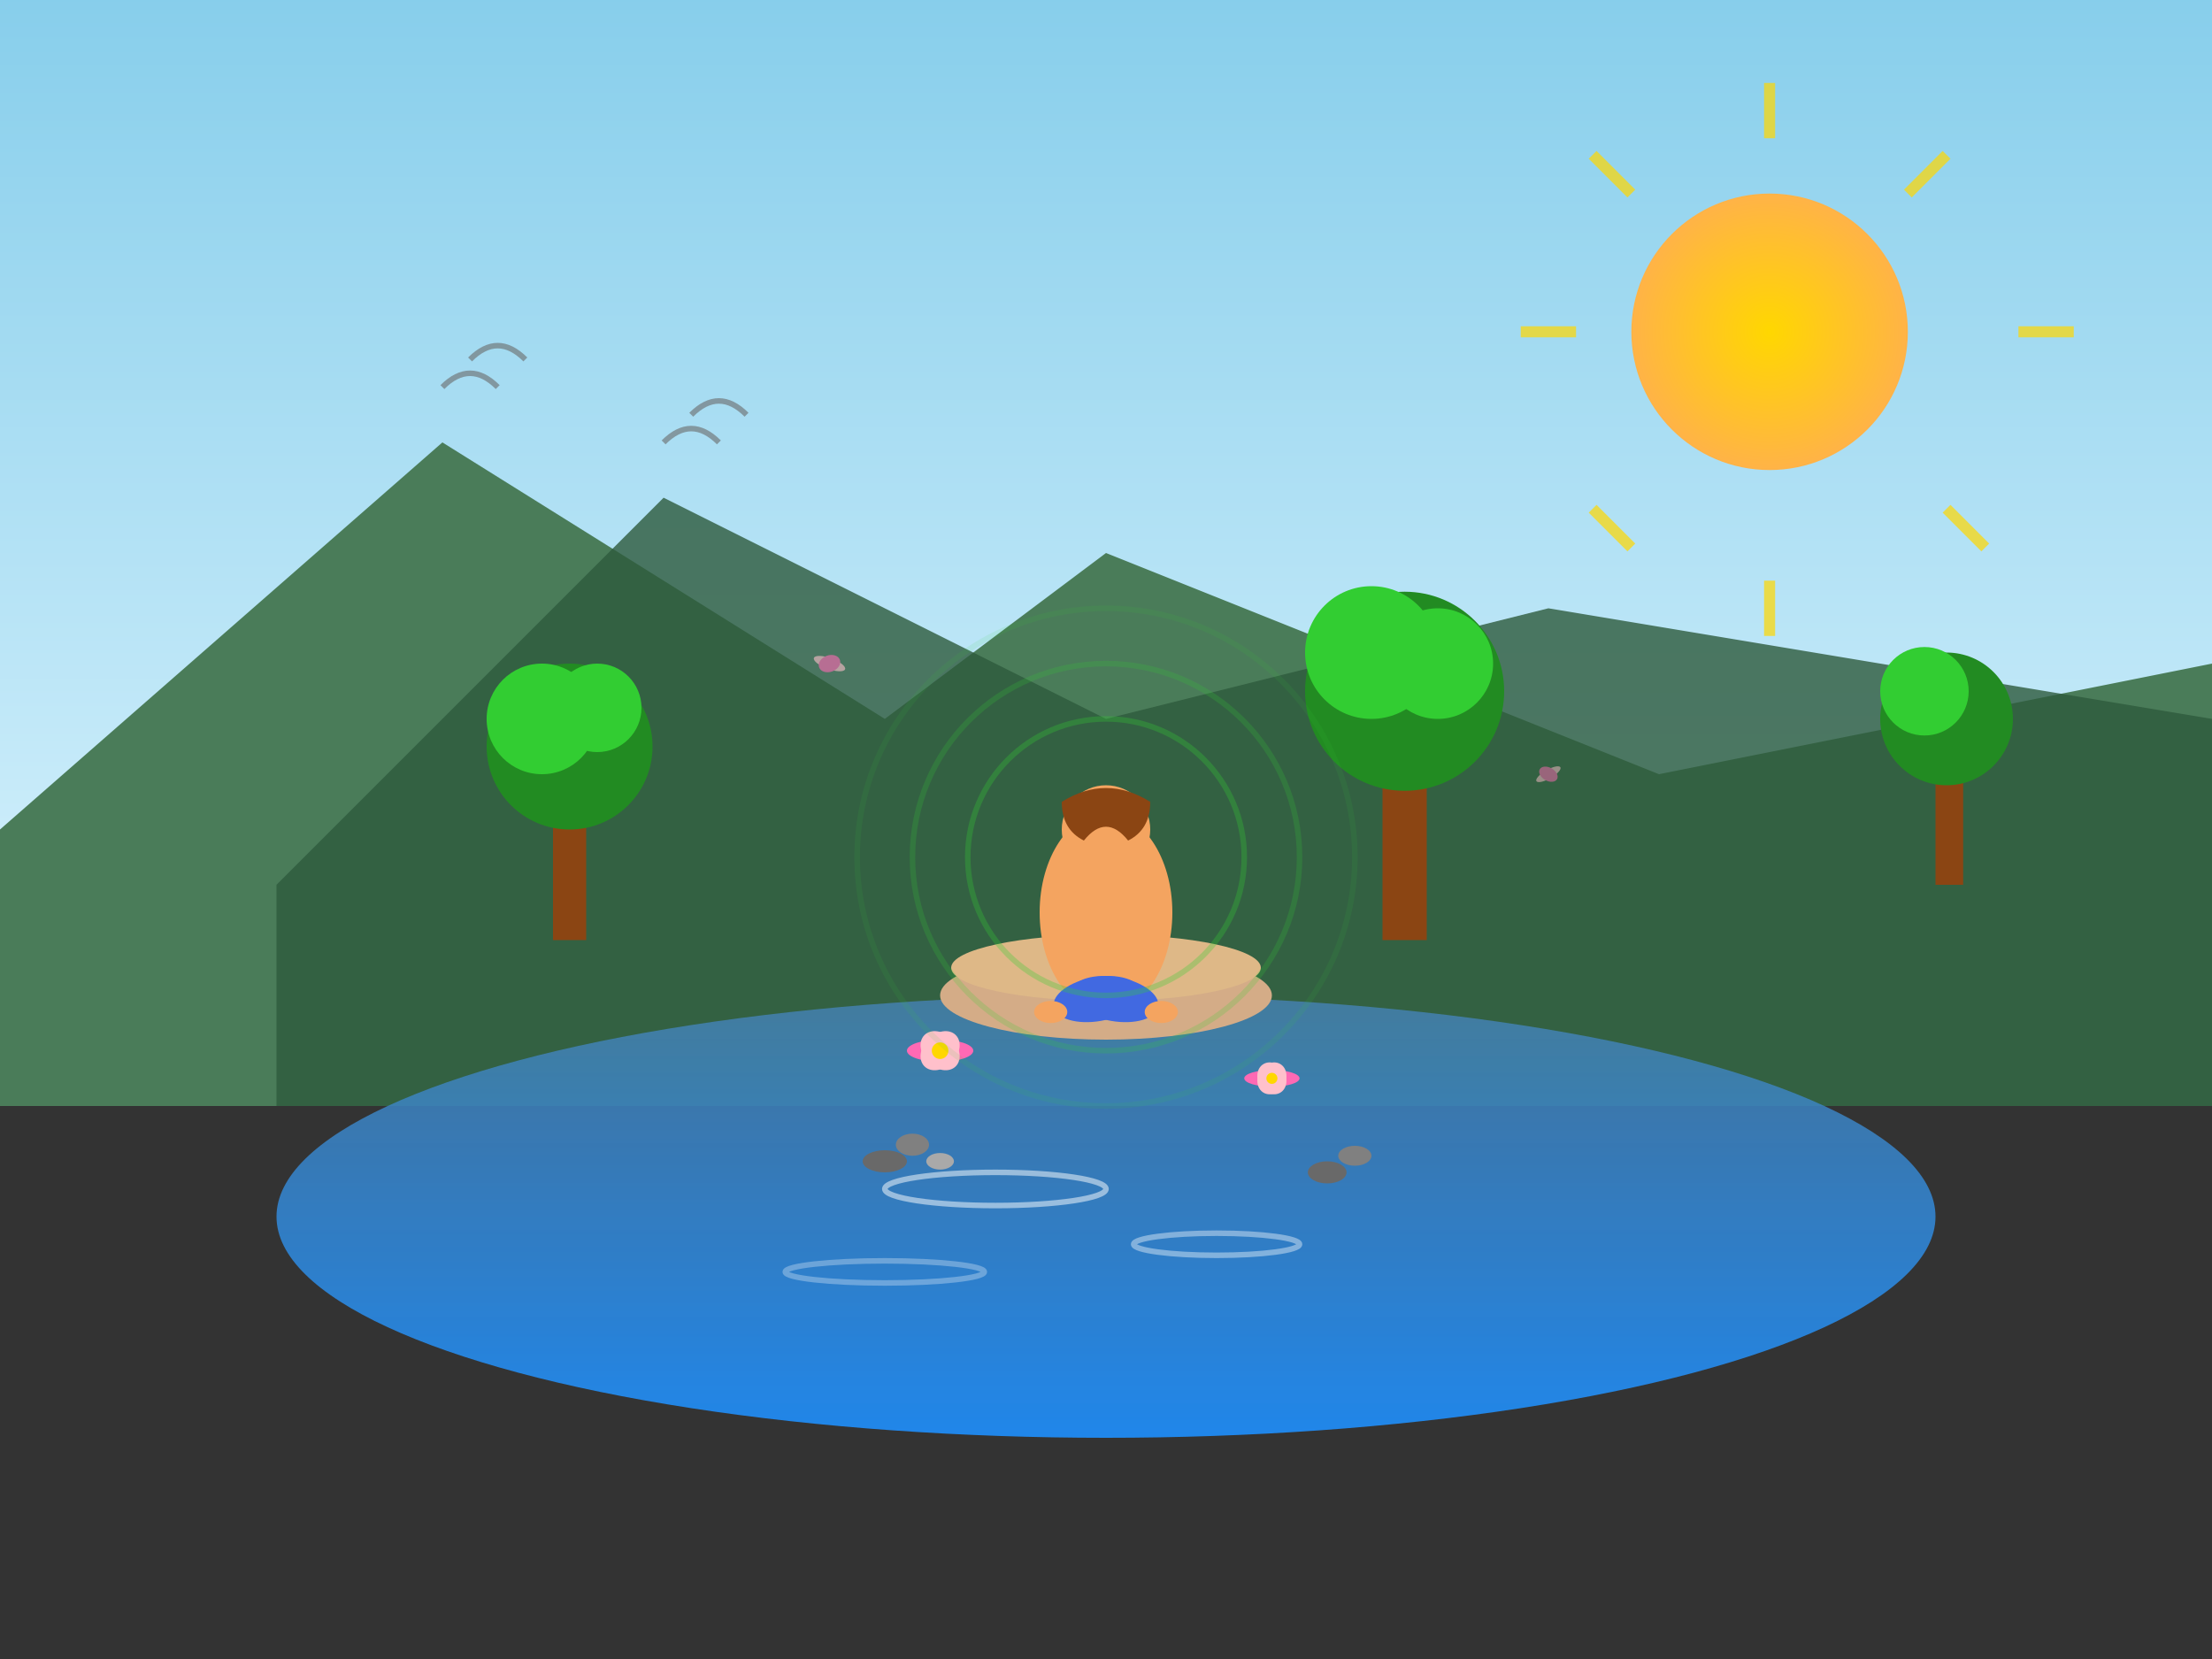 <svg xmlns="http://www.w3.org/2000/svg" viewBox="0 0 400 300">
  <rect x="0" y="0" width="400" height="300" fill="#333333" stroke="none"/>
  <!-- Background gradient -->
  <defs>
    <linearGradient id="skyGradient" x1="0%" y1="0%" x2="0%" y2="100%">
      <stop offset="0%" style="stop-color:#87ceeb;stop-opacity:1" />
      <stop offset="100%" style="stop-color:#e0f6ff;stop-opacity:1" />
    </linearGradient>
    <radialGradient id="sunGradient" cx="50%" cy="50%" r="50%">
      <stop offset="0%" style="stop-color:#ffd700;stop-opacity:1"/>
      <stop offset="100%" style="stop-color:#ffb347;stop-opacity:1"/>
    </radialGradient>
    <linearGradient id="waterGradient" x1="0%" y1="0%" x2="0%" y2="100%">
      <stop offset="0%" style="stop-color:#4682b4;stop-opacity:0.8"/>
      <stop offset="100%" style="stop-color:#1e90ff;stop-opacity:0.9"/>
    </linearGradient>
  </defs>
  
  <!-- Sky background -->
  <rect width="400" height="200" fill="url(#skyGradient)"/>
  
  <!-- Sun -->
  <circle cx="320" cy="60" r="25" fill="url(#sunGradient)"/>
  <g stroke="#ffd700" stroke-width="2" opacity="0.7">
    <line x1="320" y1="25" x2="320" y2="15"/>
    <line x1="320" y1="105" x2="320" y2="115"/>
    <line x1="285" y1="60" x2="275" y2="60"/>
    <line x1="365" y1="60" x2="375" y2="60"/>
    <line x1="295" y1="35" x2="288" y2="28"/>
    <line x1="352" y1="92" x2="359" y2="99"/>
    <line x1="345" y1="35" x2="352" y2="28"/>
    <line x1="288" y1="92" x2="295" y2="99"/>
  </g>
  
  <!-- Mountains -->
  <polygon points="0,150 80,80 160,130 200,100 300,140 400,120 400,200 0,200" fill="#4a7c59"/>
  <polygon points="50,160 120,90 200,130 280,110 400,130 400,200 50,200" fill="#2d5a3d" opacity="0.8"/>
  
  <!-- Trees -->
  <g>
    <!-- Tree 1 -->
    <rect x="100" y="140" width="6" height="30" fill="#8b4513"/>
    <circle cx="103" cy="135" r="15" fill="#228b22"/>
    <circle cx="98" cy="130" r="10" fill="#32cd32"/>
    <circle cx="108" cy="128" r="8" fill="#32cd32"/>
    
    <!-- Tree 2 -->
    <rect x="250" y="130" width="8" height="40" fill="#8b4513"/>
    <circle cx="254" cy="125" r="18" fill="#228b22"/>
    <circle cx="248" cy="118" r="12" fill="#32cd32"/>
    <circle cx="260" cy="120" r="10" fill="#32cd32"/>
    
    <!-- Tree 3 -->
    <rect x="350" y="135" width="5" height="25" fill="#8b4513"/>
    <circle cx="352" cy="130" r="12" fill="#228b22"/>
    <circle cx="348" cy="125" r="8" fill="#32cd32"/>
  </g>
  
  <!-- Water/Lake -->
  <ellipse cx="200" cy="220" rx="150" ry="40" fill="url(#waterGradient)"/>
  
  <!-- Water ripples -->
  <ellipse cx="180" cy="215" rx="20" ry="3" fill="none" stroke="#ffffff" stroke-width="1" opacity="0.5"/>
  <ellipse cx="220" cy="225" rx="15" ry="2" fill="none" stroke="#ffffff" stroke-width="1" opacity="0.4"/>
  <ellipse cx="160" cy="230" rx="18" ry="2" fill="none" stroke="#ffffff" stroke-width="1" opacity="0.3"/>
  
  <!-- Meditation platform -->
  <ellipse cx="200" cy="180" rx="30" ry="8" fill="#d4ac87"/>
  <ellipse cx="200" cy="175" rx="28" ry="6" fill="#deb887"/>
  
  <!-- Person in meditation pose -->
  <g transform="translate(200,155)">
    <!-- Body -->
    <ellipse cx="0" cy="10" rx="12" ry="18" fill="#f4a460"/>
    
    <!-- Head -->
    <circle cx="0" cy="-5" r="8" fill="#f4a460"/>
    
    <!-- Hair -->
    <path d="M -8,-10 Q 0,-15 8,-10 Q 8,-5 4,-3 Q 0,-8 -4,-3 Q -8,-5 -8,-10" fill="#8b4513"/>
    
    <!-- Arms in meditation position -->
    <ellipse cx="-10" cy="8" rx="3" ry="8" fill="#f4a460" transform="rotate(-30)"/>
    <ellipse cx="10" cy="8" rx="3" ry="8" fill="#f4a460" transform="rotate(30)"/>
    
    <!-- Hands -->
    <circle cx="-8" cy="15" r="2.5" fill="#f4a460"/>
    <circle cx="8" cy="15" r="2.5" fill="#f4a460"/>
    
    <!-- Legs crossed -->
    <ellipse cx="-6" cy="25" rx="8" ry="4" fill="#4169e1" transform="rotate(-10)"/>
    <ellipse cx="6" cy="25" rx="8" ry="4" fill="#4169e1" transform="rotate(10)"/>
    
    <!-- Feet -->
    <ellipse cx="-10" cy="28" rx="3" ry="2" fill="#f4a460"/>
    <ellipse cx="10" cy="28" rx="3" ry="2" fill="#f4a460"/>
  </g>
  
  <!-- Lotus flowers around meditation area -->
  <g transform="translate(170,190)">
    <ellipse cx="0" cy="0" rx="6" ry="2" fill="#ff69b4"/>
    <ellipse cx="0" cy="0" rx="4" ry="3" fill="#ffc0cb" transform="rotate(45)"/>
    <ellipse cx="0" cy="0" rx="4" ry="3" fill="#ffc0cb" transform="rotate(-45)"/>
    <circle cx="0" cy="0" r="1.5" fill="#ffd700"/>
  </g>
  
  <g transform="translate(230,195)">
    <ellipse cx="0" cy="0" rx="5" ry="1.5" fill="#ff69b4"/>
    <ellipse cx="0" cy="0" rx="3" ry="2.5" fill="#ffc0cb" transform="rotate(60)"/>
    <ellipse cx="0" cy="0" rx="3" ry="2.5" fill="#ffc0cb" transform="rotate(-60)"/>
    <circle cx="0" cy="0" r="1" fill="#ffd700"/>
  </g>
  
  <!-- Meditation energy aura -->
  <circle cx="200" cy="155" r="25" fill="none" stroke="#32cd32" stroke-width="1" opacity="0.3"/>
  <circle cx="200" cy="155" r="35" fill="none" stroke="#32cd32" stroke-width="1" opacity="0.2"/>
  <circle cx="200" cy="155" r="45" fill="none" stroke="#32cd32" stroke-width="1" opacity="0.1"/>
  
  <!-- Floating lotus petals -->
  <g transform="translate(150,120)" opacity="0.6">
    <ellipse cx="0" cy="0" rx="3" ry="1" fill="#ffc0cb" transform="rotate(20)"/>
    <ellipse cx="0" cy="0" rx="2" ry="1.5" fill="#ff69b4" transform="rotate(-20)"/>
  </g>
  
  <g transform="translate(280,140)" opacity="0.5">
    <ellipse cx="0" cy="0" rx="2.5" ry="0.8" fill="#ffc0cb" transform="rotate(-30)"/>
    <ellipse cx="0" cy="0" rx="1.8" ry="1.2" fill="#ff69b4" transform="rotate(30)"/>
  </g>
  
  <!-- Birds in the distance -->
  <g stroke="#696969" stroke-width="1" fill="none" opacity="0.6">
    <path d="M 80,70 Q 85,65 90,70"/>
    <path d="M 85,65 Q 90,60 95,65"/>
    <path d="M 120,80 Q 125,75 130,80"/>
    <path d="M 125,75 Q 130,70 135,75"/>
  </g>
  
  <!-- Zen stones -->
  <ellipse cx="160" cy="210" rx="4" ry="2" fill="#696969"/>
  <ellipse cx="165" cy="207" rx="3" ry="2" fill="#808080"/>
  <ellipse cx="170" cy="210" rx="2.5" ry="1.5" fill="#a9a9a9"/>
  
  <ellipse cx="240" cy="212" rx="3.5" ry="2" fill="#696969"/>
  <ellipse cx="245" cy="209" rx="3" ry="1.8" fill="#808080"/>
</svg>